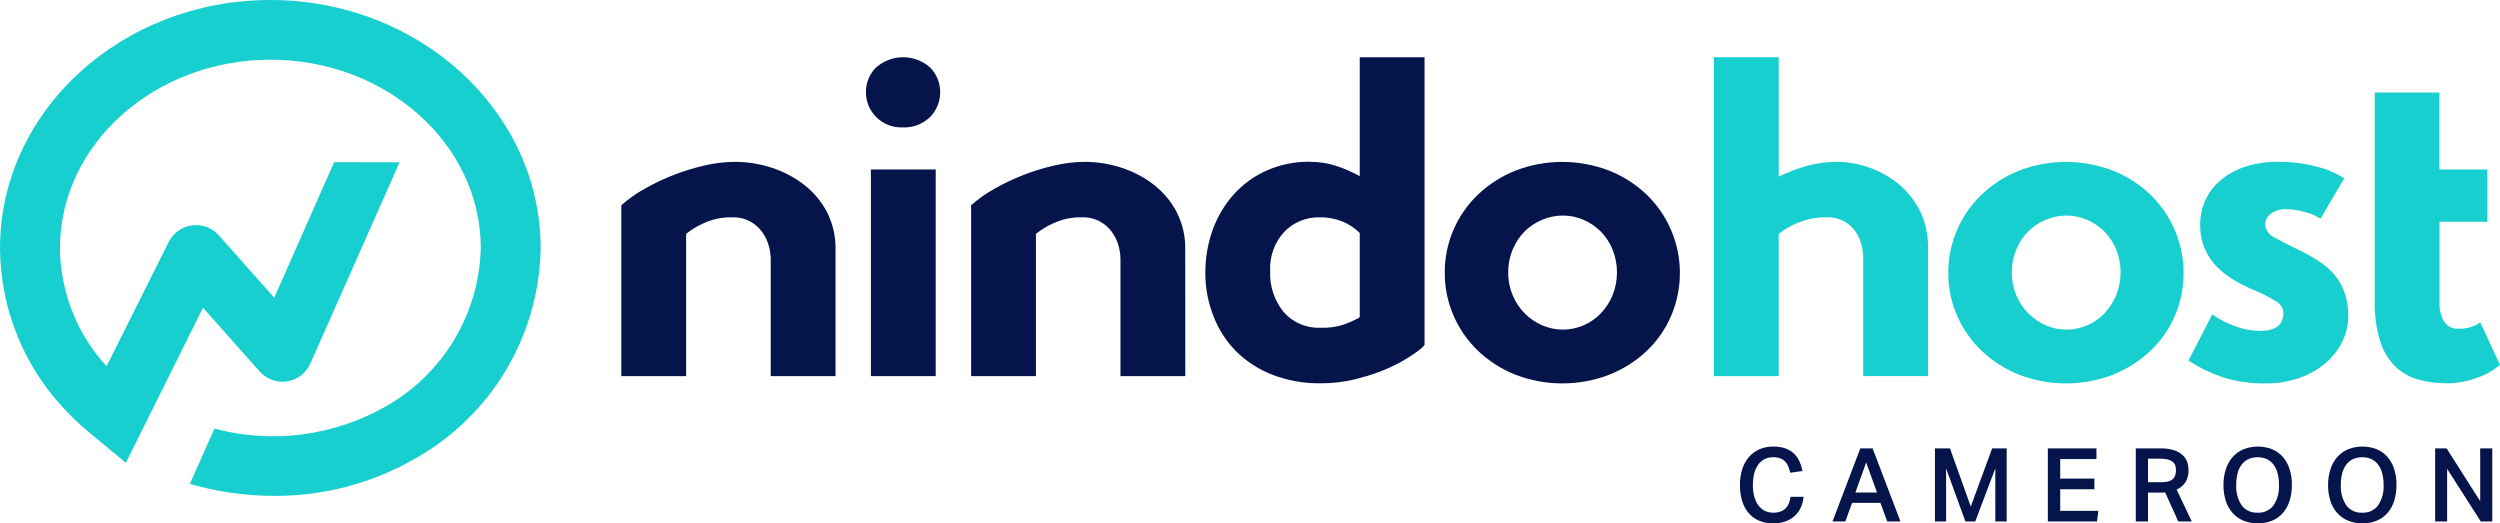 <svg xmlns="http://www.w3.org/2000/svg" id="Layer_1" viewBox="0 0 1188.563 248.808"><defs><style>.cls-1{fill:#18cfcf;}.cls-2{fill:#05144b;}</style></defs><path class="cls-2" d="M397.233,178.816h-30.816v-55.718c-.028-2.161-.35-4.309-.957-6.385-.647-2.288-1.69-4.446-3.082-6.374-1.495-2.054-3.416-3.76-5.633-5.001-2.642-1.421-5.613-2.118-8.612-2.022-4.741-.115-9.444.867-13.743,2.871-2.93,1.309-5.679,2.99-8.18,5.001v67.628h-30.816v-81.23c3.361-2.974,7.034-5.577,10.953-7.763,8.964-5.124,18.638-8.888,28.708-11.169,4.706-1.102,9.521-1.675,14.354-1.708,5.909.003,11.781.939,17.398,2.774,5.516,1.766,10.688,4.467,15.289,7.985,4.56,3.48,8.312,7.907,10.996,12.975,2.849,5.552,4.272,11.726,4.141,17.965v60.172Z"></path><path class="cls-2" d="M414.047,80.56h30.816v98.249h-30.816v-98.249ZM411.695,43.797c-.029-2.173.381-4.33,1.205-6.341.824-2.011,2.045-3.835,3.59-5.364,3.547-3.145,8.124-4.881,12.864-4.881s9.317,1.737,12.864,4.881c3.086,3.161,4.805,7.409,4.785,11.827-.02,4.418-1.778,8.65-4.893,11.783-1.719,1.65-3.756,2.932-5.986,3.769-2.231.836-4.609,1.209-6.989,1.096-2.341.103-4.677-.29-6.856-1.152-2.179-.862-4.152-2.173-5.789-3.849-1.542-1.549-2.761-3.391-3.584-5.416-.823-2.025-1.235-4.194-1.212-6.381v.027Z"></path><path class="cls-2" d="M563.516,178.816h-30.818v-55.718c-.028-2.161-.35-4.309-.957-6.385-.646-2.288-1.686-4.445-3.076-6.374-1.496-2.057-3.422-3.763-5.644-5.001-2.644-1.416-5.614-2.113-8.612-2.022-4.732-.109-9.425.874-13.716,2.871-2.932,1.309-5.683,2.99-8.185,5.001v67.628h-30.816v-81.23c3.357-2.977,7.028-5.58,10.948-7.763,8.964-5.122,18.638-8.886,28.708-11.169,4.707-1.097,9.521-1.671,14.354-1.708,5.909.003,11.78.939,17.398,2.774,5.514,1.767,10.684,4.468,15.285,7.985,4.541,3.484,8.277,7.911,10.948,12.975,2.86,5.549,4.287,11.725,4.152,17.965l.032,60.172Z"></path><path class="cls-2" d="M646.454,110.771c-2.39-2.397-5.25-4.281-8.391-5.536-3.357-1.302-6.931-1.951-10.526-1.914-3.157-.097-6.293.468-9.218,1.659-2.919,1.191-5.563,2.981-7.747,5.255-2.281,2.467-4.044,5.363-5.195,8.518-1.152,3.156-1.66,6.509-1.503,9.863-.395,7.212,1.935,14.309,6.525,19.884,2.168,2.425,4.849,4.34,7.845,5.607s6.233,1.856,9.488,1.724c3.849.148,7.693-.39,11.353-1.589,2.233-.816,4.412-1.775,6.525-2.871l.843-.638v-39.964ZM622.85,76.949c4.325-.028,8.628.655,12.732,2.022,3.763,1.259,7.401,2.861,10.872,4.785V27.211h30.816v136.726l-1.081,1.281c-2.476,2.046-5.109,3.894-7.877,5.525-3.595,2.153-7.363,4.004-11.261,5.536-4.466,1.758-9.05,3.178-13.727,4.249-4.995,1.145-10.104,1.715-15.224,1.698-7.991.144-15.932-1.263-23.388-4.147-6.439-2.518-12.289-6.332-17.192-11.207-4.682-4.79-8.315-10.496-10.683-16.76-2.519-6.441-3.801-13.298-3.784-20.214-.065-7.041,1.125-14.036,3.503-20.663,2.222-6.189,5.617-11.892,9.996-16.797,4.357-4.838,9.683-8.706,15.635-11.353,6.515-2.87,13.575-4.299,20.695-4.19"></path><path class="cls-2" d="M717.039,129.487c-.032,3.76.703,7.488,2.163,10.953,1.335,3.216,3.287,6.142,5.741,8.612,2.379,2.39,5.195,4.302,8.293,5.633,3.092,1.334,6.423,2.022,9.791,2.022s6.693-.688,9.785-2.022c3.076-1.319,5.86-3.233,8.191-5.633,2.39-2.499,4.298-5.419,5.628-8.612,2.827-7.027,2.827-14.874,0-21.901-1.308-3.175-3.222-6.066-5.628-8.515-2.357-2.342-5.136-4.217-8.191-5.525-3.087-1.34-6.417-2.028-9.785-2.022-3.395,0-6.763.687-9.888,2.022-3.098,1.286-5.915,3.162-8.293,5.525-2.411,2.447-4.325,5.339-5.633,8.515-1.46,3.463-2.195,7.189-2.163,10.948M686.867,129.698c-.038-6.954,1.352-13.842,4.071-20.241,2.725-6.399,6.725-12.175,11.759-16.97,5.131-4.872,11.137-8.725,17.706-11.353,14.37-5.541,30.292-5.541,44.662,0,6.59,2.616,12.618,6.47,17.754,11.353,7.558,7.292,12.721,16.706,14.808,26.997,2.087,10.291,1.006,20.974-3.114,30.634-2.698,6.324-6.661,12.028-11.651,16.76-5.163,4.829-11.186,8.648-17.754,11.261-14.375,5.525-30.286,5.525-44.662,0-6.585-2.624-12.613-6.477-17.76-11.353-4.958-4.754-8.92-10.453-11.645-16.76-2.784-6.407-4.195-13.326-4.141-20.312"></path><path class="cls-1" d="M814.834,27.201h30.816v56.767c4.206-2.026,8.569-3.7,13.051-5.006,4.877-1.379,9.921-2.059,14.986-2.022,10.499.168,20.641,3.838,28.816,10.429,4.249,3.5,7.726,7.845,10.213,12.759,2.714,5.548,4.06,11.666,3.925,17.841v60.821h-30.816v-56.328c-.038-2.081-.319-4.15-.849-6.163-.573-2.247-1.546-4.373-2.871-6.277-1.525-2.194-3.59-3.962-5.99-5.134-2.406-1.173-5.066-1.711-7.736-1.565-4.904-.096-9.764.883-14.246,2.871-3.049,1.275-5.909,2.957-8.504,5.001v67.628h-30.794V27.201Z"></path><path class="cls-1" d="M956.48,129.487c-.038,3.76.697,7.488,2.163,10.953,1.33,3.217,3.282,6.143,5.741,8.612,2.373,2.391,5.19,4.303,8.288,5.633,3.087,1.334,6.417,2.021,9.785,2.021s6.693-.688,9.785-2.021c3.076-1.314,5.86-3.23,8.191-5.633,2.39-2.499,4.298-5.419,5.633-8.612,2.838-7.024,2.838-14.877,0-21.901-1.314-3.175-3.228-6.066-5.633-8.515-2.357-2.345-5.136-4.221-8.191-5.525-3.092-1.342-6.423-2.031-9.785-2.022-3.406-.001-6.774.687-9.904,2.022-3.092,1.286-5.904,3.163-8.277,5.525-2.417,2.446-4.33,5.338-5.633,8.515-1.465,3.463-2.2,7.189-2.163,10.948ZM926.28,129.698c-.032-6.955,1.357-13.842,4.087-20.241,2.725-6.398,6.725-12.173,11.764-16.97,5.136-4.884,11.164-8.738,17.754-11.353,14.37-5.541,30.286-5.541,44.662,0,6.579,2.624,12.602,6.477,17.749,11.353,7.553,7.293,12.716,16.707,14.803,26.997,2.092,10.29,1.006,20.973-3.103,30.634-2.714,6.33-6.693,12.034-11.699,16.76-5.168,4.823-11.186,8.642-17.749,11.261-14.375,5.525-30.292,5.525-44.662,0-6.59-2.616-12.618-6.47-17.754-11.353-4.979-4.728-8.953-10.404-11.694-16.695-2.795-6.405-4.211-13.325-4.157-20.312"></path><path class="cls-1" d="M1051.75,149.463c3.433,2.43,7.185,4.362,11.153,5.742,3.649,1.341,7.499,2.059,11.386,2.125,7.504,0,11.261-2.835,11.267-8.504-.022-1.109-.335-2.193-.903-3.145-.573-.953-1.373-1.743-2.341-2.293-3.698-2.261-7.574-4.217-11.597-5.85-3.071-1.332-6.05-2.861-8.926-4.579-2.919-1.731-5.606-3.839-7.98-6.271-2.379-2.469-4.287-5.351-5.633-8.504-1.498-3.64-2.233-7.548-2.162-11.483-.016-3.878.784-7.717,2.341-11.267,1.622-3.631,4.022-6.861,7.028-9.461,3.433-2.951,7.407-5.194,11.705-6.601,5.212-1.707,10.672-2.532,16.154-2.438,6.061-.041,12.099.71,17.965,2.233,4.72,1.107,9.212,3.012,13.289,5.633l-11.278,19.171c-2.157-1.405-4.53-2.446-7.028-3.082-2.892-.889-5.904-1.356-8.937-1.389-2.855-.257-5.704.577-7.974,2.336-.703.571-1.287,1.282-1.708,2.089-.422.807-.67,1.691-.735,2.598.119,1.423.627,2.788,1.47,3.94.843,1.152,1.995,2.047,3.314,2.586,3.19,1.802,6.839,3.68,10.948,5.633,3.374,1.61,6.644,3.427,9.791,5.439,2.849,1.793,5.401,4.016,7.569,6.59,2.081,2.533,3.703,5.412,4.785,8.504,1.195,3.598,1.768,7.373,1.692,11.164,0,4.123-.941,8.192-2.763,11.894-1.892,3.906-4.568,7.381-7.861,10.213-3.649,3.128-7.855,5.547-12.397,7.136-5.185,1.832-10.656,2.731-16.159,2.654-7.104.149-14.181-.89-20.944-3.076-5.585-1.915-10.905-4.526-15.841-7.769l11.31-21.966Z"></path><path class="cls-1" d="M1159.763,43.979v36.585h22.782v24.869h-22.75v38.504c-.13,3.119.622,6.211,2.162,8.926.751,1.153,1.806,2.079,3.044,2.679,1.238.6,2.617.851,3.984.727,3.638.137,7.223-.91,10.213-2.984l9.364,20.209c-.719.541-1.784,1.346-3.195,2.336-1.671,1.131-3.455,2.093-5.32,2.871-2.411,1.011-4.898,1.827-7.439,2.438-3.06.74-6.196,1.103-9.348,1.081-4.487.023-8.958-.548-13.3-1.698-4.087-1.093-7.85-3.172-10.953-6.055-3.39-3.345-5.909-7.473-7.331-12.018-1.957-6.333-2.855-12.945-2.66-19.571V43.979h30.746Z"></path><path class="cls-1" d="M257.038,117.982v.351c-.382,20.257-6.029,40.066-16.384,57.481-10.356,17.414-25.064,31.835-42.679,41.844-20.501,11.972-43.839,18.224-67.579,18.106-13.582-.028-27.094-1.946-40.148-5.698l11.71-26.296c27.535,7.337,56.855,3.514,81.587-10.64,13.385-7.59,24.571-18.525,32.464-31.734,7.893-13.209,12.223-28.24,12.565-43.625-.119-49.316-44.964-89.388-100.016-89.388S28.513,68.579,28.513,117.982c.171,20.816,8.071,40.826,22.166,56.145l29.492-59.005c1.046-2.136,2.603-3.981,4.531-5.373s4.17-2.288,6.527-2.609c2.357-.321,4.756-.056,6.987.77,2.23.826,4.223,2.189,5.802,3.968l26.372,29.654,28.47-64.433,31.113.07-42.434,95.692c-.982,2.224-2.509,4.164-4.438,5.643-1.93,1.479-4.2,2.448-6.603,2.818-2.403.371-4.86.13-7.145-.698-2.285-.829-4.326-2.219-5.932-4.044l-26.902-30.275-36.693,73.726-18.484-15.322c-3.16-2.667-6.181-5.494-9.05-8.472C11.758,175.356.173,147.291,0,118.004,0,52.922,57.637,0,128.513,0s128.525,52.901,128.525,117.982Z"></path><path class="cls-2" d="M857.485,236.198c-.173,1.729-.616,3.42-1.308,5.012-.67,1.505-1.633,2.863-2.828,3.995-1.27,1.172-2.763,2.074-4.384,2.649-1.925.668-3.947.99-5.979.952-2.298.037-4.574-.393-6.693-1.265-1.914-.809-3.617-2.051-4.963-3.628-1.406-1.684-2.454-3.638-3.071-5.742-.724-2.457-1.076-5.008-1.043-7.569-.043-2.608.346-5.205,1.146-7.688.676-2.123,1.779-4.085,3.244-5.769,1.373-1.561,3.087-2.792,5.006-3.601,2.033-.844,4.222-1.265,6.428-1.238,1.914-.038,3.817.24,5.644.822,1.498.503,2.882,1.307,4.066,2.363,1.124,1.035,2.038,2.285,2.676,3.676.692,1.52,1.189,3.123,1.481,4.768l-5.79.827c-.227-1.066-.557-2.108-.973-3.114-.362-.862-.881-1.648-1.535-2.314-.66-.648-1.449-1.146-2.314-1.46-1.043-.361-2.141-.533-3.244-.508-1.438-.027-2.855.288-4.141.919-1.211.631-2.254,1.541-3.038,2.655-.876,1.26-1.514,2.672-1.876,4.163-.438,1.783-.649,3.614-.627,5.45-.027,1.853.195,3.702.654,5.498.373,1.494,1.027,2.906,1.919,4.163.789,1.105,1.833,2.005,3.044,2.627,1.265.617,2.654.925,4.066.897,1.179.028,2.357-.156,3.476-.541.903-.323,1.725-.837,2.411-1.508.665-.674,1.184-1.475,1.535-2.357.389-1.011.66-2.066.8-3.141l6.212.005Z"></path><path class="cls-2" d="M884.441,213.18h5.844l13.235,34.741h-6.277l-3.244-8.856h-13.478l-3.211,8.856h-6.088l13.218-34.741ZM892.377,234.151l-5.158-14.305-5.114,14.305h10.272Z"></path><path class="cls-2" d="M919.922,213.18h7.147l9.888,27.637,10.164-27.637h6.909v34.741h-5.406v-25.253l-9.542,25.253h-4.671l-9.185-25.204v25.204h-5.304v-34.741Z"></path><path class="cls-2" d="M973.591,213.18h23.117v5.06h-17.23v9.293h16.251v5.06h-16.251v10.272h18.154l-.681,5.06h-23.361v-34.746Z"></path><path class="cls-2" d="M1027.308,213.188c2.195-.062,4.39.25,6.488.924,1.503.496,2.882,1.318,4.038,2.406.941.915,1.649,2.042,2.071,3.287.373,1.147.568,2.345.579,3.552.07,1.983-.395,3.948-1.335,5.693-1.033,1.645-2.541,2.935-4.325,3.698l7.201,15.181h-6.417l-6.233-13.819c-.287.032-.6.059-.919.07-.319.011-.665.027-1.027.027h-6.228v13.721h-5.79v-34.741h11.899ZM1027.741,229.245c1.114.026,2.227-.112,3.309-.411.773-.219,1.481-.621,2.071-1.173.508-.504.881-1.132,1.081-1.822.216-.775.324-1.578.319-2.384.005-.755-.119-1.505-.368-2.217-.249-.666-.67-1.254-1.216-1.703-.676-.514-1.443-.883-2.265-1.081-1.146-.283-2.325-.415-3.503-.389h-5.947v11.191l6.52-.011Z"></path><path class="cls-2" d="M1073.397,248.802c-2.309.035-4.601-.388-6.742-1.243-1.952-.801-3.703-2.023-5.131-3.579-1.487-1.653-2.606-3.6-3.287-5.714-.795-2.477-1.179-5.066-1.141-7.666-.038-2.61.357-5.207,1.168-7.688.697-2.129,1.822-4.093,3.309-5.769,1.427-1.573,3.19-2.804,5.158-3.601,4.309-1.651,9.072-1.651,13.381,0,1.957.788,3.703,2.012,5.114,3.579,1.46,1.665,2.563,3.609,3.244,5.714.795,2.476,1.179,5.066,1.141,7.666.043,2.615-.335,5.22-1.119,7.715-.665,2.114-1.757,4.069-3.211,5.742-1.395,1.575-3.136,2.807-5.082,3.601-2.162.86-4.476,1.282-6.801,1.243ZM1073.348,243.736c1.454.084,2.909-.194,4.228-.809,1.325-.615,2.471-1.548,3.341-2.716,1.86-2.866,2.763-6.25,2.573-9.661.027-1.854-.195-3.702-.654-5.498-.378-1.486-1.027-2.889-1.919-4.136-.827-1.118-1.914-2.021-3.163-2.633-1.4-.607-2.909-.92-4.428-.92s-3.033.313-4.433.92c-1.254.613-2.352,1.515-3.19,2.633-.908,1.238-1.557,2.644-1.919,4.136-.443,1.799-.654,3.646-.633,5.498-.189,3.409.708,6.789,2.552,9.661.881,1.179,2.038,2.12,3.374,2.736,1.335.616,2.806.887,4.271.789Z"></path><path class="cls-2" d="M1123.13,248.802c-2.303.035-4.595-.388-6.742-1.244-1.952-.801-3.703-2.023-5.131-3.579-1.481-1.652-2.6-3.6-3.282-5.714-.8-2.475-1.184-5.065-1.146-7.666-.038-2.61.357-5.208,1.173-7.687.692-2.13,1.817-4.094,3.303-5.769,1.427-1.572,3.19-2.803,5.158-3.601,4.309-1.651,9.077-1.651,13.386,0,1.957.787,3.703,2.012,5.109,3.579,1.46,1.665,2.563,3.609,3.244,5.714.795,2.477,1.173,5.066,1.135,7.666.043,2.615-.335,5.22-1.119,7.715-.665,2.113-1.757,4.067-3.206,5.742-1.395,1.575-3.136,2.806-5.087,3.601-2.157.86-4.471,1.282-6.796,1.244ZM1123.087,243.736c1.454.085,2.909-.193,4.228-.808,1.325-.615,2.471-1.548,3.341-2.716,1.86-2.866,2.763-6.25,2.573-9.662.027-1.853-.195-3.702-.654-5.498-.373-1.486-1.027-2.889-1.919-4.136-.827-1.119-1.908-2.022-3.163-2.632-1.395-.607-2.903-.92-4.428-.92s-3.033.313-4.433.92c-1.254.614-2.346,1.516-3.19,2.632-.903,1.239-1.557,2.644-1.919,4.136-.443,1.799-.654,3.647-.633,5.498-.184,3.409.708,6.79,2.552,9.662.881,1.179,2.038,2.118,3.374,2.734,1.335.616,2.806.888,4.271.79Z"></path><path class="cls-2" d="M1157.736,213.18h5.45l15.959,25.107v-25.107h5.741v34.741h-5.455l-16.003-25.01v25.01h-5.693v-34.741Z"></path></svg>